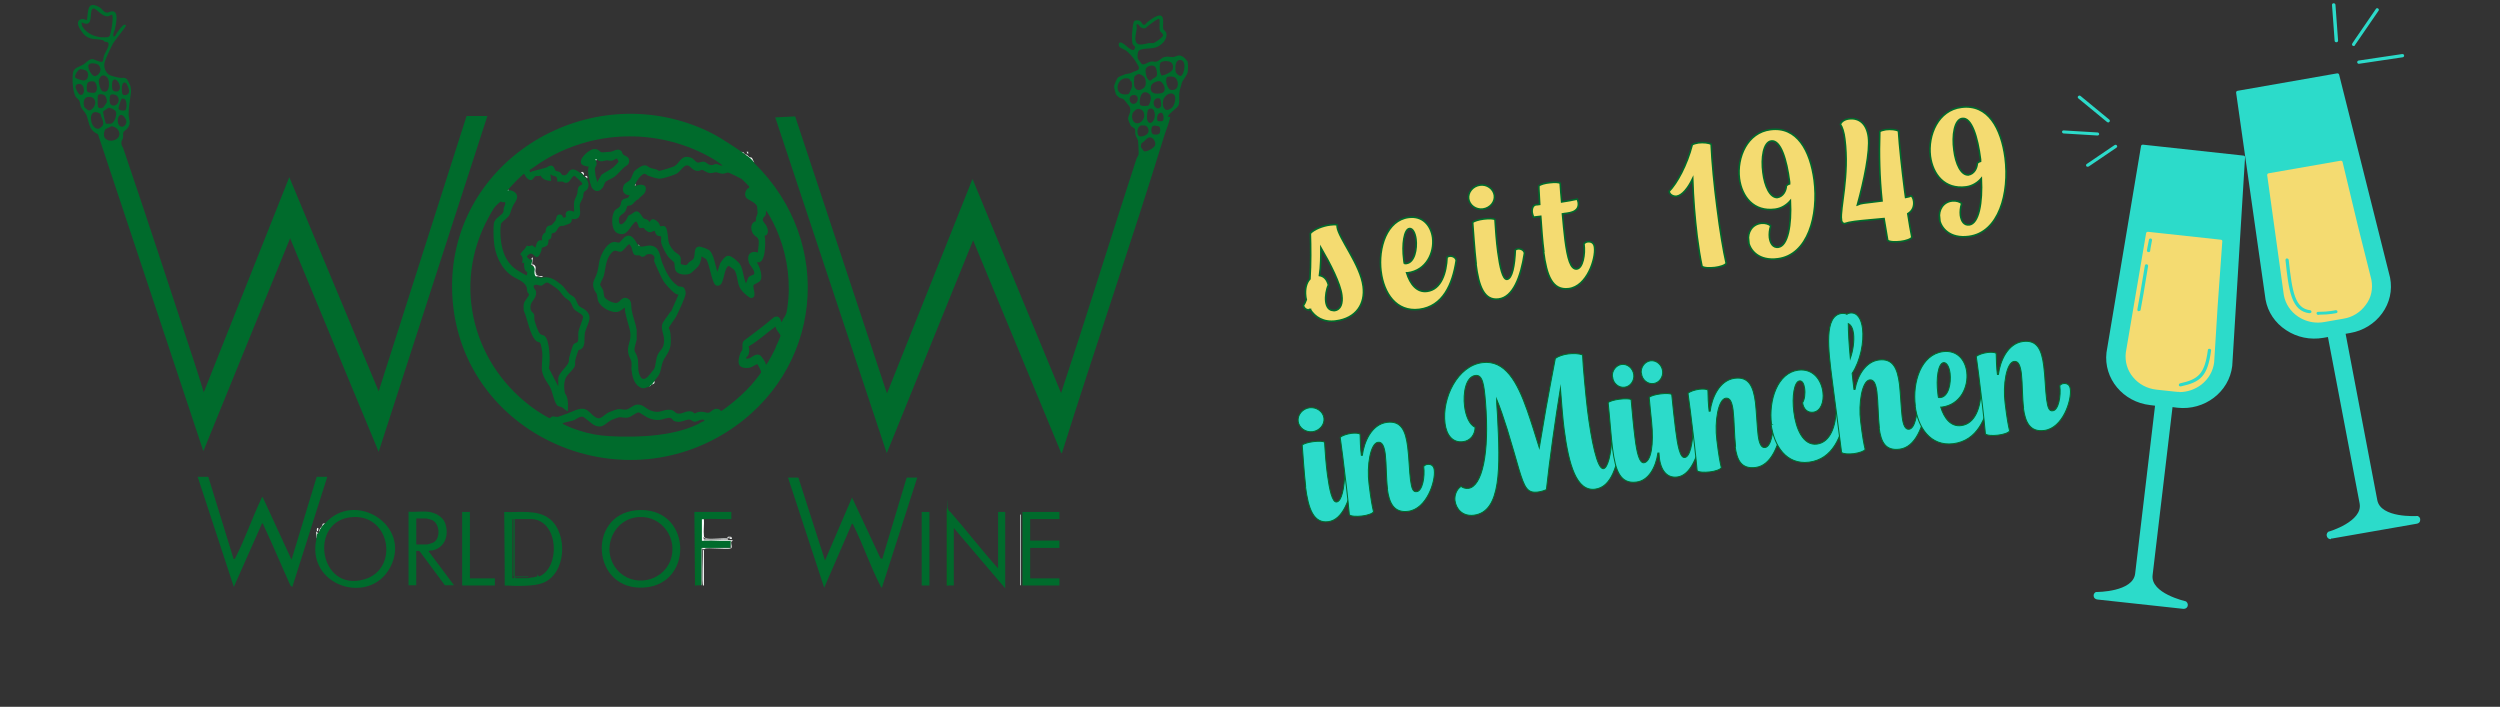 <?xml version="1.0" encoding="UTF-8"?>
<svg id="Ebene_1" xmlns="http://www.w3.org/2000/svg" xmlns:xlink="http://www.w3.org/1999/xlink" version="1.1" viewBox="0 0 1230.6 347.9">
  <rect x="0" y="0" width="1230.6" height="347.9" fill="#333333" stroke="none"/>
  <!-- Generator: Adobe Illustrator 29.8.2, SVG Export Plug-In . SVG Version: 2.1.1 Build 3)  -->
  <defs>
    <style>
      .st0 {
        fill: none;
      }

      .st1, .st2 {
        fill: #2cdbca;
      }

      .st3 {
        stroke-width: .8px;
      }

      .st3, .st4 {
        fill: #f4db71;
      }

      .st3, .st2 {
        stroke: #006b2c;
        stroke-miterlimit: 10;
      }

      .st5 {
        fill: #f0fefb;
      }

      .st6 {
        fill: #f8fdfc;
      }

      .st7 {
        fill: #d5feeb;
      }

      .st8 {
        fill: #e8f3ec;
      }

      .st9 {
        fill: #dbfeee;
      }

      .st10 {
        fill: #006a2c;
      }

      .st11 {
        fill: #f6fcf9;
      }

      .st12 {
        fill: #f0fbf5;
      }

      .st13 {
        fill: #f1fbf5;
      }

      .st14 {
        fill: #006b2c;
      }

      .st2 {
        stroke-width: .5px;
      }

      .st15 {
        fill: #f7fbf9;
      }

      .st16 {
        fill: #c5ecd7;
      }

      .st17 {
        fill: #f9fdfc;
      }

      .st18 {
        fill: #006c24;
      }

      .st19 {
        fill: #006a2d;
      }

      .st20 {
        clip-path: url(#clippath);
      }
    </style>
    <clipPath id="clippath">
      <rect class="st0" x="3.2" y="-16.7" width="612.6" height="347.9"/>
    </clipPath>
  </defs>
  <g class="st20">
    <g>
      <path class="st14" d="M393,235.1l13.1,40.8,13.3-31,14,29.9.9.3,12-40h5.2l-17.3,53.9c-.3.5-.6,0-.7-.4-4.8-9.2-8.4-19.8-13-29.2-.3-.6-.5-1.4-1.1-1.7l-13.7,31.6-17.8-54.2h5.2-.1Z"/>
      <path class="st14" d="M102.5,234.6l12.5,40.6c.5.4,1.2-1.2,1.3-1.5,4.4-8.7,7.8-18.6,12-27.5.2-.4.5-1.6,1-1.5l14.2,30.8,12.4-40.8h5.2l-17.2,54.2-.9-.6c-4.4-9.7-8.5-19.6-13-29.2-.2-.4-.5-1.6-1-1.5l-13.9,31.3-17.8-54.2h5.2Z"/>
      <path class="st10" d="M466.8,251.2c.3.3.6.5,1,.8,8,9.1,15.4,18.8,23.5,27.8v-27.8h3.5v37.6l-25.3-29.7v28.3h-2.7c-.2,0-.4,0-.4-.2v-36.5c0-12.1.2-.3.4-.3h0Z"/>
      <polygon class="st14" points="521.5 252 521.5 255.5 507.1 255.5 507.1 266.1 521.5 266.1 521.5 269.7 507.1 269.7 507.1 284.7 521.5 284.7 521.5 288.2 503.3 288.2 503.3 252 521.5 252"/>
      <path class="st14" d="M342.1,288.2l-.3-36.2h18.2v3.5c-4.5.2-9.2-.3-13.6,0,0,.3-.3.5-.5.7,0,3.3,0,6.6-.2,9.7l-.4.2c.1-.8.5-.6,1.1-.1,4.4-.1,8.7-.1,13.1.1h.4c-.1,1.3-.2,2.4-.4,3.5-4.1.1-8.3.2-12.5.2l-.5.3c-.6-.4-1.2-.5-1.1.3.1,5.9,0,11.8-.1,17.7-.3.1-2.2,0-2.7,0h-.3v-35.2,35l-.3.2h0Z"/>
      <polygon class="st14" points="231.3 252 231.3 284.7 243.6 284.7 243.6 288.2 227.5 288.2 227.5 252 231.3 252"/>
      <rect class="st19" x="453.7" y="252" width="3.8" height="36.2"/>
      <path class="st18" d="M466.8,288.2c-.3,0-.8.1-.8-.2v-37.7c.8-.2.5.5.8.8v37h0Z"/>
      <path class="st17" d="M346.5,255.5c.2,2.6-.3,5.8,0,8.3s.3.4.6.7c-.5-.5-1.4.4-.4.8s.5-.7.4-.8c.3.3.3.5.7.6,3.3.4,7.4-.3,10.8,0,0,.2-.4.5-.4.5h-11.8c0,.5.6.3,1,.3,3.8.2,7.7-.3,11.4-.1s.7.3,1.1.3.6-.3.6-.2c.5.5-.5.4-.6.9-.1,1.1.8,2.8-.2,3.2-.2,0-.2-.2,0-.3v-3.5h-14.2v-10.6h1.1-.1Z"/>
      <path class="st18" d="M342.7,288.2h-.5l.3-35.7.3,35.7h0Z"/>
      <path class="st6" d="M359.5,269.7v.3c-2.2.5-11.3-.6-12.5.1s-.5.7-.5.8v17.3h-.5v-17.3l.5-.5-.8-.4c-.4,2,.6,17.9-.3,18.2v-18.5h14.2-.1Z"/>
      <rect class="st5" x="502.2" y="253.3" width=".3" height="34.8"/>
      <path class="st17" d="M360,264.3s.4,1,.3,1h-1.4l.8-.8-1.6.3c-.4-.9,1.7-.6,1.9-.5h0Z"/>
      <path class="st11" d="M156.7,259.9c0,.4,0,1.6-.4,1.6-.6,0-.5-2,.4-1.6Z"/>
      <path class="st15" d="M368.3,74.7v1.1c-.1.3-.7-.9-.8-1.1h.8Z"/>
      <g>
        <path class="st11" d="M160,257.7c-1,1.1-2.4,3-3,4.4-.1-.7.2-1.2.5-1.8s.8-.9,1.1-1.4-.3-1.4,1.4-1.2Z"/>
        <path class="st11" d="M155.9,265l-.3-3.5,1.1,1.1c-.1.3-.7,2.1-.8,2.5h0Z"/>
        <path class="st14" d="M160,257.7c-1.3.7-2.5,2.8-3,4.4,0,.2-.2.3-.3.5h-.6c0,.1-.3,2.5-.3,2.5-5.4,23.3,26.2,33.4,36.3,14.1,10.8-20.6-17.6-38.3-32.2-21.4h.1ZM179.6,285.1c-22.8,7-28.1-29.7-5.6-30.6,18.3-.8,22.3,25.5,5.6,30.6Z"/>
      </g>
      <g>
        <path class="st18" d="M249,288.2h-.5l.3-35.7.3,35.7h-.1Z"/>
        <path class="st14" d="M270.5,255.4c-5.9-4.8-15.2-3-22.3-3.4l.3,36.2.3-.2h0c0,.1.3.2.3.2,4.8.3,13.6.5,18-1.2,11.7-4.5,12.6-24.2,3.5-31.6h-.1ZM265.3,283.8l-.8-1.1c.2,1.8-.8,1-1,1.2-1,.5-.4.2-1.4.3-.6,0-1.8.4-2.1.4h-6.4v-.5h6.5v-.3h-6.7c-.2,0-.4,1.2-1.2.8v-29.1h.3v28.3h.3v-28.3h.3v28.3h.3v-28.3h8.4c13.4.8,14.1,24.1,3.5,28.3h0Z"/>
      </g>
      <g>
        <path class="st14" d="M229.7,57l-43.3,135.6-44-105.4-42.1,105.9c-1.5-4.9-3-9.7-4.6-14.6-11.6-35.2-23.1-70.4-35-105.4-.5-1.3-1.2-1.6-.9-3.4,0-.6.6-1,.7-1.7.2-.9,0-2,.2-2.8.2-.7,1.6-1.4,2.1-2.1,2-2.9.5-4.2.5-7s.5-6,.9-8.6c.3-1.8.5-3.3,0-5.1,0-.3-1.5-3.2-1.6-3.3-1.3-1.3-2.4-.6-3.7-.8-1.2-.2-4.7-1-5.5-1.7-1.6-1.4-2.3-3.4-2-5.5.2-1.5,3.4-8.2,4.3-9.8.7-1.3,6.4-8.2,6.3-8.7,0-.3-.5-.5-.9-.4-1,.3-3,3.2-3.7,4.2-.5.6-.4,1.7-1.6,1.5-.3-1.3.4-2.2.7-3.3.4-2,2.1-8.6-.8-9-1.4-.2-1.8.5-2.7.6-1.9.2-2.5-1.7-4-2.6C42.7,0,43.5,5.6,42.8,10c-2.5-1.3-5.2-.5-4.2,2.7.3,1.1,2.3,4,3.2,4.7,2.9,2.5,5.9,1.5,8.8,2.4.4,0,.6.5.9.7.5.2,1.3,0,1.7.5,1.1,1.1-1.4,4.8-1.9,6.1-.3.7-.5,3-.9,3.2-1,.7-4.2-1.3-5-1.2-1.7,0-3.2,2-4.6,2.8-1.9,1.1-4.5,1.3-4.9,4.1-.4,3.1-.2,8.9,1.4,11.7.2.4,1.5,1.3,1.7,1.8.5.9.4,2.2.9,3.2.8,1.8,2.3,2.5,3,4.9,1,3.4,1.3,6.9,5.3,8.4l51.9,156.1,42.7-104.8,43.6,105.1,53.5-165.3h-10.2ZM50.2,18.4c-3.2-.3-6.3-1.4-8.5-3.8-.9-1-1.7-2.1-1.5-3.6,6.3,3.2,3.5-5.4,5.4-6.7,1.5-1,4.5,4.3,7.8,3.7.6-.1,1.5-1.2,1.9-.5.6,1-.6,9.8-1.6,10.5-.7.5-2.7.4-3.6.3h0ZM58.5,61.5c-1.2-1.8-.3-6.5,2.3-4.4,0,0,1,1.3,1.1,1.5,1.3,2.7-1.8,5.2-3.4,2.9ZM61.9,40.8c.6.3,1.7,3.1,1.7,3.9,0,2.3-2.7,2.6-3.3,1.6s-.7-6.8,1.6-5.5ZM60,48.5c.2,0,1.1,0,1.4.3,1.1.7,1.2,5,.2,5.5-.5.3-2.9.2-3.2-.7-.2-.7,1.2-4.9,1.6-5.1ZM55.6,39.6c1.7-2.1,4.8,3.2,2.8,5.1-.7.7-2.7.3-3-.5-.4-.9-.4-3.8.2-4.6ZM54.3,46.9c.5-.8,2.5-.4,3.2.2,2.5,2.2-.4,6.3-2.9,4.4-.8-.6-.8-3.8-.3-4.6ZM53.4,39.3c.5,2.1.5,7-2.9,5.6-1.2-.5-2-4.3-1.9-5.4,0-.4.9-1.8,1.2-2,1.4-1.1,3.2.4,3.6,1.8ZM52.4,50.6c0,.2-1.5,2.1-1.6,2.3-.7.5-2.3.6-2.6-.4-.2-.6-.2-4.7,0-5.4.3-1,1.8-.8,2.7-.5,1.4.5,1.9,2.7,1.6,4h-.1ZM43.6,32c.7-1.4,4-.8,4.9,0,1.8,1.8.9,4.5-1.3,5.4-1.9.8-4.3-4-3.6-5.5h0ZM46,40c1.7.4,2.7,5.2.3,5.7-.7,0-2.8,0-3.3-.6s-.4-3.7.2-4.4c.6-.7,2-.8,2.8-.6h0ZM37,38.1c-.4-1.1,1.5-4,2.6-4.1.5,0,2.1.4,2.5.6,2.1,1,1.6,5.3-1.2,5-.6,0-3.8-1-3.9-1.5ZM39.3,46.6c-.7-.2-1.9-2.7-2.1-3.4-.4-2.1,2.3-2.5,3.4-1.1,1.1,1.3,1.2,5.3-1.4,4.5h0ZM43.4,54.3c0,0-1.8-1.4-1.8-1.5-.7-1.5-.7-4.7,1.5-5,1.3-.2,2.1-.2,3,.7,1.5,1.5.7,3.8-.7,5.1-.5.5-1.2.9-2,.7ZM50.4,61.9c-.2.4-1.4,1.4-1.9,1.5-4.7.3-5.6-11.6,1-7.3.2,1.9,2,3.8,1,5.8h0ZM50.8,54.8c0,0,2.3-1.6,2.5-1.7,1-.3,3.3.9,3.7,1.8.7,1.6-.6,5.7-2.5,6-.4,0-2.1,0-2.3,0-.3-.2-1.6-5.4-1.4-6h0ZM51.7,68c-.9-1.1-.6-3.5.3-4.5,0,0,2.5-1.2,2.8-1.3,1-.2,2.8.9,3.3,1.7,2.9,4.3-4,7.2-6.5,4h.1Z"/>
        <g>
          <path class="st15" d="M366.6,76.1c.9-.5,1.8.9,2.2,1.2s1,0,1.4.5l1.1,2.3c-1.5-1.4-3.1-2.7-4.6-4.1h-.1Z"/>
          <g>
            <path class="st15" d="M365,74.7c.3.2.9.2,1.2.5s.2.5.2.6c-.6-.2-1.1-.5-1.4-1.1h0Z"/>
            <path class="st9" d="M250.6,93.5c-.3.5-.8.6-1.4.5,0-.3.4-.4.8-.8,0,.3.3.3.5.3h0Z"/>
            <path class="st16" d="M312.4,91.6c-.1-.4.4-1.4.5-1.1,0,.5,0,1-.5,1.1Z"/>
            <g>
              <path class="st11" d="M261.8,127c.1,0,.5-.4.5-.3.1.2-.6,3.1-.2,3.5s.4-.2.6,0c1.7,1.2.6,2.3.9,3.7s1.2.2,0,.6c.6,1.7,2.3,1.3,3.8,1.5-.2,0-.5.4-.9.4s-1.2-.6-2.2-.4-1.1.9-1.8.8c-.2-.3.6-4.4.2-5.5s-1.5-.9-1.6-1,1-2.6.5-3.3h.2Z"/>
              <path class="st12" d="M287.4,86.2c-.3-.3-1.1-1.1-1.4-1.4.8-.7,1.8.6,1.4,1.4Z"/>
              <path class="st12" d="M289,87.8c-.1-.2-.8-.8-1.1-1.1.8-.4,1.6.2,1.1,1.1Z"/>
              <g>
                <path class="st13" d="M322,187.5c.9,1.7-1.3,1.6-1.6,2s.6.3-.9.7c.7-1,1.7-1.8,2.5-2.7Z"/>
                <path class="st7" d="M314.4,120.5l.5.7c-.6.5-.6-.4-.8-.7h.3Z"/>
              </g>
              <g>
                <path class="st14" d="M584.2,29.9c-.6-1.2-2.5-2.7-3.9-2.6-.9,0-2,.8-3,.8-1.5,0-2.4-.5-4.2,0-1.3.3-2.4,1.8-3.8,2.2-1,.3-1.7-.2-2.5,0-1.8,0-3.6,2.2-4.9,1.1,0,0-1.8-2.4-1.8-2.5-.3-.8-.2-3.4.5-4,1.9-1.4,5.9-.7,8.4-1.6,2.7-.9,5.8-3.9,5.1-7-.2-1-1.3-1.4-1.5-2-.4-1.5.5-5.1-.7-6.3-1.6-1.5-5.8,1.9-7.1,2.9-.6.5-1.2,1.7-2.1,1.2-.6-.3-.8-1.7-2.1-2-.8-.2-2.2-.2-2.5.7-.7,1.7-1.4,9.9-.4,11.2.7.9,1.7.9.4,2.6-2.1.4-4.8-3.8-6.7-3.7-.9,0-.9,1.5-.4,2.1.4.6,2.6,1.4,3.3,1.9,1.4,1,3.4,3.3,4.3,4.7.4.6,1.9,3,2,3.5.2,1.7-1.5,1.7-2.6,2.2-2.2,1.1-1.6.7-4,1.2-.2,0-3.5,1.4-3.6,1.6-.7.5-2.1,3.9-2,4.8,0,.4.8,3.4,1,3.7,0,0,1.5,1.5,1.6,1.5.7.3,1.2.2,2.1.8.3.2,3.1,3.7,3.1,3.9.7,2.8-1,4.1-.9,5.8,0,.4,1.1,2.9,1.3,3.3.4.5,1.9,1.1,2.1,1.8.2.8,0,1.7.2,2.5.2,1.2,1.2,2.4,1.3,3.1s.3,5.4.3,6.2c0,1.2-.8,1.8-1.1,2.7-12.5,38.4-24.4,77-37.1,115.3l-43.6-105.4-42.1,105.6-45.2-136.4-9.8.5,54.9,165.3,42.5-104.8,43.4,104.8.4-.3c16.3-52,34.2-103.6,50.2-155.7.9-2.9,2.4-6.4,3-9.2.2-.8-.9,0-1.1-.5.7-2,4.8-4.1,5.3-5.8.6-1.8,0-4.6.4-6.4,0-.9.9-3.2,1.1-4.3.3-1.3,2.6-3.7,2.9-5.3.2-1.3.4-4.5-.2-5.7h-.2ZM558.8,19.3c0-1.7.6-3.9.8-5.5,0-.6-.8-2.6.8-1.7.2,0,.5,1.1,1.4,1.5,2.2,1,2.4-.2,3.5-1,1-.7,3.3-2.6,4.3-3,.3-.2.6-.3,1-.3.5.4,0,4.7.3,5.6.2,1.1,2.2,1.6,1.4,3-.5.8-3.6,3.1-4.6,3.3-.7,0-1.4,0-2.1,0-2.6.5-6.6,2.1-6.7-2.1v.2ZM571.5,30.6c.3-.2,1.3-.4,1.7-.5,2.9-.2,4.7.8,4.1,3.9-.2,1.3-4.5,3.4-5.5,3.1-.9-.3-1.5-5.7-.3-6.5ZM570.7,39.9c2,.3,4.3,5.3.8,6-2.6.5-5.5.3-5-3.1,0-.4.4-1.2.6-1.4.7-.8,2.5-1.6,3.6-1.4h0ZM564.9,54.5c0-.3.6-.9,1-1,2.8-.8,3.2,4.2,1.7,6.1-1.6,2-3,.4-3-1.6s.2-3.1.4-3.5h-.1ZM561.5,51.9c-1.1-.7-.5-8.1,3.4-6.2,1.5.7,1.8,2.1,1.5,3.6,0,.3-.8,2.4-.9,2.5-.5.5-3.5.5-4.1,0h0ZM568.5,48.9c.6-.6,2.1-.8,2.6-.2.2.2.6,2.8.5,3.2-1.1,3.7-5.5-.3-3-3h0ZM564.1,33.8c.4-1.3,3.4-2.2,4.5-.9.7.8,1.2,3.3.8,4.4-.3.9-2.2,1.3-2.7,2.2-2.1,1-3.2-4-2.7-5.7h.1ZM558.6,37.6c0-.4,1.6-1.2,2-1.2s1.9.8,2.1,1c1.5,1.1,1.9,4.7.3,5.9-2.6,2.1-4.8.9-4.8-2.3s.2-3.2.3-3.5h.1ZM552.8,46.4c-4.8-.9-2.7-8.8,2.4-7.8.7,0,1,.7,1.3,1.2.2.3.5.2.6.8,0,.7.2,1.7,0,2.4,0,.3-1.2,2.9-1.4,3.1-.5.5-2.3.4-3,.3h.1ZM557.7,46.8c2.9-.5,2.9,3.1,1.3,4-2.9,1.6-4.3-3.5-1.3-4ZM557.5,55.6c0,0,1.6-1.7,1.8-1.8,4.2-1.3,5.4,4.5,1.9,6.5-2.9,1.6-4.8-1.9-3.6-4.7h-.1ZM559.9,64.8c0-1.4.6-2.9,2.1-3.1.6,0,1.7,0,2.2.3,1.9,1.5,1.5,4-.9,4.8-2.3.8-3.3.5-3.4-2h0ZM568.5,71.7c-.6,1.2-4.2,3.4-5.5,2.7,0,0-1.3-1.8-1.4-2,0-.7,0-1.3.4-2,1.5-.7,2.4-2.8,4.1-2.8s3.1,2.6,2.4,4.1ZM570.8,65.6c-.6.8-2.8.9-3.5.3-.8-.8-.8-3.3.2-3.9.6-.4,2.8,0,3.3.5.4.5.4,2.5,0,3h0ZM572.4,59.4c-.4.5-2.5.4-2.7,0-.3-1.3-.2-3.6,1.6-3.9,1.6-.2,1.8,3.2,1.1,4h0ZM576.8,53.1c-3.3,2.6-4.8-.2-4.3-3.5.3-2.2,3.4-4.7,5.3-3.1,1.5,1.2.4,5.4-1,6.6ZM576.2,44.2c-1.8-.4-3.1-5.9-1.4-6.4,1-.3,3.2-.2,3.9.6,2.1,2.4,1.2,6.7-2.5,5.8ZM581,37.4c-.7,0-2.2-1.4-2.3-2-.3-1.5-.3-5.4,1.6-5.8,4.4-1,2.6,7.8.8,7.8h0Z"/>
                <path class="st8" d="M293.9,78.6c-.2,0-.5.3-.5.5l-1.6-.8c.8-1.5,1.3-.4,2.2.3h-.1Z"/>
              </g>
              <g>
                <path class="st14" d="M296.6,92.5c.6-.8.9-2.3,1.4-2.9.6-.7,3.3-1.8,4.3-2.5,2.5-1.8,3.7-4.2,6.3-5.7,1-.6,1.4-2.3.9-3.3-.5-1.2-2.1-1.4-2.8-2.1-.4-.4-.5-1.3-.9-1.7-1.7-1.6-3.7.2-5.2.4-.5,0-4,.3-4.3.3-1.4-.2-1.5-2-4.3-1.6-2.2.4-7.6,5-5.7,7.4.6.7,2.6,1.2,3.5,1.2-.3.7-.3,1.3-.3,2.1,0,2,.8,5.6,1.5,7.5,1,2.7,3.8,3.4,5.5.9h.1ZM293.7,81.1c.1-.8-.3-1.6-.3-2-.7-.5-.2-1.1.5-.5,2.1,1.5,2.9.5,4.8.3.8,0,1.4.3,2.4.2.6,0,2.5-1.2,2.6-1.1,0,0,.8,1.4.8,1.5,0,.2-1.7,2.1-2,2.3-1.9,1.8-4.3,2.7-6.4,4.2l-2.2,3.7c0-1.2-.6-2.4-.8-3.5,0-.6-.3-2.4-.3-3,0-.9.7-1.4.8-2.2h.1Z"/>
                <path class="st14" d="M333.4,140.5c-3.6-2.3-5.9-7.3-7.4-11.1-1.3-3.3-1.1-7.9-5.6-8.5-1.7-.2-3.2.5-4.6.5s-1.1-1.3-1.5-.8c.3.6.2.6-.3,0-1.4-2.3-3.2-6.2-6.5-3.9-.7.5-2.2,2.5-2.7,2.7-.4.2-1.7-.4-2.5-.3-3.2.2-5.7,4.8-6.7,7.5-.9,2.4-.9,5-1.6,7.4-.9,3.4-3.1,4.7-1.5,8.6.3.8,1.1,1.7,1.3,2.3.3,1.1.2,2.1.7,3.4,1.3,3.1,6.6,6.1,10,5.1,1.2-.4,2-1.5,3.1-2-.1,1.6.3,3.1.7,4.6.7,3.3,2.3,6.6,2,9.9-.3,3.3-1.8,4.8-.9,8.6.3,1.2,1.2,2.4,1.4,3.5.2,1.2,0,2.5,0,3.7.3,3,1.1,7.1,4,8.8,2.1,1.2,2.9.3,4.7-.2,1.3-.8,2.1-1.7,2.5-2.7,3-3.5,2.8-3.7,3.8-8,1-4.6,4.4-5.5,4.4-11.7s-1.1-6.1-1-6.4c.4-1.3,3.1-4.5,3.9-6.2.9-1.9,4.4-9.2,4.4-10.8s-.3-1.6-.4-2c-.7-2-2.2-1-3.6-1.8v-.2ZM330,153.4c-1,1.9-3.7,4.7-4.1,6.5-.5,2.5,1,4.9,1,7.5,0,4.7-2.1,4.5-3.3,7.6-.8,1.9-.8,5.1-1.6,6.6-.3.5-2.8,3.5-3.2,3.9-2.2,2-3.4.9-4.2-1.6-.9-2.8,0-5.6-1-8.5-.3-1-1.2-2.1-1.3-3.1-.1-1.1.7-3.4,1.1-5.1v-4.8c-.5-3.3-1.9-6.4-2.5-9.9-.3-1.7.3-4.7-2-5.6-2.9-1.2-3.5,1.8-5.3,2.2-1.6.3-5.5-1.5-6.1-3-.4-.9-.3-2.2-.6-3.2-.3-.8-1.5-2.3-1.5-2.9s1.5-3.2,1.8-4.2c1-3.8.8-7.8,3.6-11.1,2.2-2.7,3-.3,5.1-.9.9-.3,2.7-3,3.5-3.4s.6,0,.7.2c1.4,1.3.9,4.5,2.7,5,.6.2,1.2,0,1.8.1,1.2.3.9,1.3,2.9.3.3-.2.3-.5.6-.6,1.5-.7,3.9-.4,4.1,1.5,0,.5-.3,1-.2,1.6,0,.5,3.7,8.4,4.3,9.4.9,1.7,4.3,5.3,5.8,6.4.6.4,1.2.7,1.9.7l-3.7,8.4h-.3Z"/>
                <path class="st14" d="M371.3,80.2c-1.1-1.8-2.8-3.1-4.6-4.1,0,0-.2-.2-.3-.3-.4-.4-.8-.8-1.4-1.1-6.9-4.6-12.6-8.6-20.4-11.8-57.7-24.1-124.7,17.9-122,81.7,2.9,66.9,78.8,103.2,134.7,68.3,47.6-29.7,54.1-93.5,13.9-132.7h.1ZM358.3,84.9c.5,0,6.2,2.8,6.8,3.2.4.3,3.6,3.5,3.7,3.7.2.8-.7.8-1.1,1.3-.9,1.1-1.2,2.5-.6,3.9s4.9,2.4,5.6,4.7c0,.2.2,2.8.2,3.1,0,.8-.6,1.7-.8,2.5,0,.5,0,1.5-.1,1.7,0,0-.6,0-.9.3-1.8,1.3-1.5,4.1-.4,5.8.7,1,1.7,1.4,2.3,2.1,1.1,1.3,0,5.3.1,7.1-4-1.2-5.7,1.5-4.4,5.1.6,1.6,3.1,3.7,2.5,5.6,0,.2-2.7.9-2.9,1.8l-1.1,2.7c-1.3-2.7-1.3-6.5-2.8-9.2-.7-1.3-4.2-4.3-5.7-4.4-1.9-.1-3.2,2.3-4.2,3.7l-1.4,4.2c-.9-2.7-1.8-9.1-4.1-10.7-.9-.6-4-1.8-5-1.7-2.3.2-1.9,3-2.2,4.6-.4,2.2-1.2,1.9-2.6,3.1-.8.6-.7,1.5-2,1.4-.2,0-2-.4-2.1-.5-.1-.2,0-2.2,0-2.8-.3-2.1-2.2-2.3-3.5-3.8-3.5-3.9-2.3-5.7-3.3-10-.8-3.5-2.7-1.6-3.4-2.1,0,0-.3-1.1-.7-1.6-.7-.9-2.4-2.3-3.5-1.6-.7.4-.6,1.2-1.1,1.1-.6-1.3-2.1-1.3-2.8-1.7-.2-.1-1.7-2.6-2.3-3-1.5-1.2-2.7.3-3.8,1-.4.3-1,.3-1.3.6-.5.5-1,2.2-1.7,2.9-2.1,2.5-3.4,1.6-3-1.6.2-1.4,2-2,2.9-3.1.5-.6,1.1-2.8,1.2-2.9.4-.3,1.5,0,2.3-.7.9-.6,1.8-2.2,3.1-2.6,1.4-1.9,3.8-2.5,3.7-5.3-.1-2.4-3.3-2.2-5.6-1,.2-1.7,3.5-6.7,5.2-6.2.4,0,1,.7,1.6.9,1.8.6,4.5,1.7,6.3,1.4,1.5-.2,6.5-1.7,7.8-2.5,1.7-1,3.2-4,5-4s2.7,3.1,5.7,2.7c.6,0,1.2-.5,1.7-.5s2.4,1.5,3.8,1.6,2.2-.4,3-.4,2.2.8,3.5.7c.8,0,1.7-.5,2.1-.5h.3ZM261.9,120.7c-.6.2,0,0-.8.3-1.8.6-1.4-1.1-2.5,1.1-.3.6-2.9,2.8-2.4,3.2,2.4,2-.4,5.4,1.8,3.9,0,1.5-.2,2.7.7,4.1.5.7,1.2.2.7,1.8,0,.2.1.6-.4.4-.5-.2-4.2-2.3-4.9-2.8-6.1-4.3-7.7-11.5-7.8-18.6,0-1.4.1-2.7.3-4,1.3-1.8,3.8-2.9,4.5-5,.8-2.5,1.1-3.5,2.6-5.8,2-3,.2-5.4-3.1-5.7-.5.3-.9.3-.5-.3,1.9-2,4.1-4.5,6.1-6.3.3-.2,1.5-1.3,1.6-1.4.4-.2,1.1,1.8,1.6,2.1,2.7,2.5,3.3-.7,4.2-1,.7-.2,1.7.2,2.5-.3,1.1,2.1,3,2.5,5.2,2.7l-.4-3.5c.6,1,2.2.9,2.9,1.5.8.7.4,2.2.5,2.3h2.6c.4,0,.8.5,1.4.6,2.3.2,2.5-2.5,4.3-3.5.4,0,3.9,3.3,4,3.7.2.9-.8.9-1.3,1.3-1.2,1-.8,2.6-1.2,4-.3,1.1-1.1,2.3-1.4,3.5-.4,1.7,0,3.4-.1,5.2-1.3-.3-2.4-1-3.6,0-1.1.9-.2,2.3-.5,2.7,0,0-1.1.3-1.2.3-.2,0-.3-1.4-1.4-1.6-2.2-.3-2,2-2.4,2.9,0,.1-1.8,2.1-1.9,2.2-.7.5-1.6,0-2.4,1.1-.7.9-.5,2.2-.8,2.7,0,.2-.6.2-.8.5-.8,1.1-1,2-.8,3.4-2.8-1-2.9,3.2-3.3,3.5M345.9,207.5c-12.1,7.2-31.8,8-45.6,7.2-5.7-.3-10.2-1.1-15.6-2.9-2.7-.9-5.4-1.9-7.9-3.3,1.6-.9,3.9-1,5.5-1.6,1.3-.4,2.8-2,4.4-1.8.9,0,4.4,3.6,6.1,4.3,4.2,1.8,5.3-1.4,8.5-2.8.4-.2,3.2-1.2,3.4-1.2,1.2-.2,2.7.5,4.5.1,1.6-.3,4-2.6,5.3-2.5.3,0,3.6,2.3,4.6,2.7,1.8.7,3.5,1.2,5.5,1,1.6-.1,4.4-1.5,5.6-.9s.8,1,1.4,1.3c3.4,1.7,6.1-1.1,8.2-.5.7.2,1.2,1,2.3,1s3.5-1.8,4.5-.8c.5.4-.4.6-.5.7h-.2ZM381.9,171c-.3.7-4.4,8.9-4.9,8.5,0-1.1-2.3-4.6-3.2-4.8-2.9-.9-3.8,2.3-6.6,1.8.1-1,1-1.1,1.3-2.1.4-1.1.4-2.8,0-3.9,4.8-2.7,8.8-6.6,13.3-9.8-.3,1.1,2.4,4,2.4,4.4,0,.8-1.9,4.8-2.4,5.8h.1ZM385.7,156.6c-.4.6-.5,1.4-1,2-.6-1.9-1.5-3.6-3.8-2.4-4.7,4.1-9.7,7.7-14.7,11.5-1.2,1.2-.5,3.3-.8,4.4,0,.4-.8,1.1-1,1.8-1.4,4.1-1.7,7.6,3.9,7.2,2-.2,2.7-1.3,4.5-1.9.4.8,2,3.2,1.8,4.1-.1.6-3.9,5.2-4.6,6-3.2,3.6-7.5,7.5-11.3,10.4-.5.4-3.4,2.6-3.7,2.6s-.7-.8-1.2-.9c-2.8-.9-3.6,1.7-5.3,1.8-1,0-2.4-.7-4.1-.5-.8,0-2.3.8-2.4.8-.3,0-1-.8-1.5-.9-2.7-.7-4.2,1.2-6.7,1-1.7-.2-1.8-1.8-4.1-1.9-3.8-.2-4.9,2.2-9.6.3-2.6-1-3.6-3.2-6.8-2.8-1.6.2-3.4,2.1-5,2.4-1.4.3-2.6-.4-4-.2-.6,0-3.8,1.2-4.5,1.5-1.6.6-4,3.4-5.4,3-3.9-1-4.4-6-9.9-4.4-1.5.4-3.4,1.4-5.1,2-1.3.4-3.8,1.5-4.9,1.7-.9.1-1.7-.3-2.6-.2-.6.1-.8.7-1.2.8-.7.2-5.7-3.2-6.7-3.8-31-21.3-41.9-61.5-23.5-95,.9-1.6,2.2-4.1,3.3-5.4.3-.4,2.5-2.4,2.7-2.4.3,0,.7.4,1.1.4s.8-.3,1,0c.4.7-.4,1.9-.6,2.7-.2.7,0,1.4-.3,2.2-.6,1.4-4.2,2.9-4.6,5.4-.3,1.9-.2,6.6,0,8.7.4,6.4,3.4,13.5,8.9,17.2,2.3,1.6,6.4,2.7,7.3,5.8.2.7,0,1.4.3,2.1.2.5.8,1.1.8,1.3,0,.7-2.2,3.1-2.5,4.3s-.2,2.4-.1,3.6c1.8,3.8,3,12.2,6.1,14.9,1.2,1,1.9,0,2.4,2.2,1.2,4.7.4,6.9.4,11.3s3.5,7.7,4.5,10.2c.8,2,1.8,7.3,3.4,8.3.7.4,1.6.4,2.2.8.3.2,2.5,2,2.7,1.8.1-2.7.3-4.9-.6-7.4-.2-.6-.8-1.1-.9-1.8-.5-2.3-.5-5.9.9-7.9.9-1.4,3.4-3.5,4-5,.4-1,0-2,.3-3,0-.4,1.4-4.9,1.6-5,.1-.1.9-.2,1.3-.5,2.2-1.6,1.4-4.9,1.7-7.3.6-4.4,4.9-8.3.2-12-.8-.7-2.3-1.2-3-1.9-.9-1-1.3-3.2-2.3-4.2s-1.7-1-2.4-1.7c-1.4-1.3-2.4-3.3-4.1-4.6-2.7-2.2-5.3-4.1-8.8-3.5-3.4.4-4.8-.4-4.2-4,0-1-.6-1.6-1.7-1.9l.5-2.8-.3-.2c-.5.7-2.4-.9-2.4-1.8.6.5,1.3-2.7,3.9.1,1.5,1.7,2.7-.9,3.3-2.7.2-.4,0-1.1.2-1.3,0-.1,2.1-.6,2.7-1.3.7-.9.5-2.6.6-2.8,0,0,.6,0,.9-.3.8-.7.5-2.5.7-2.7,0,0,1.2-.2,1.7-.6.8-.6,1.3-2.4,2.3-2.9s1.3,0,1.9-.3c.7-.2,2.6-.9,3.1-1.2,1.1-.8.8-2,.9-2.2,0-.1,1.4.6,2.8-.3,2.2-1.4.8-5,1.1-6.8.1-.7,1.3-2.6,1.6-3.6.2-.7.1-1.9.5-2.5.2-.3,1.2-.8,1.6-1.4.9-1.4.7-3.4-.3-4.8-.2-.8-.3-.9-1.1-1.1-.1,0-.4-.4-.5-.5-.2-.8-.5-1.2-1.4-1.4-.9-.8-2.7-2-3.9-1.9-2.5,0-2.2,3.8-5.1,2.7-.5-.2-.7-1.1-1.3-1.4-.6-.4-1.4-.3-1.9-.6-.7-.5-.7-2.5-2.3-2.6-1.3,0-1.7.8-2.5,1-1.9.5-3.7,1.1-5.6,1.5-.8.2-1.5.4-2.2.8l-.4-1.1c2.2-1.3,4.1-2.9,6.3-4.2,24.6-15.5,56-16.5,81.6-2.7,2.4,1.3,5.2,2.9,7.2,4.7-1.1.2-2.2-.8-3.2-.8s-1,.4-1.6.5c-2.4.4-2.8-1.3-4.4-1.6-1.2-.2-2.2.6-3.1.4-1-.2-2-2-3.3-2.4-4.9-1.7-5.3,2.5-8.1,4.2-.6.4-6.9,2.3-7.5,2.3s-.9-.6-1.4-.7c-.9-.3-2-.4-2.8-.7-1.6-.6-1.9-1.8-4.1-1.1-.8.2-3.2,1.9-3.8,2.5-1,1.1-1.2,2.9-2.1,4.2-1,1.4-2.6,1.5-3.3,3-1.1,2.5,0,4.8,2.9,4.8-1,1.8-.9,1.2-2.4,1.7-2.4.8-1.4,2.3-2.4,3.8-.4.7-1.7,1.2-2.3,1.8-2.1,2.4-2.2,10,1.2,11.4,5,2.1,5.8-3.6,9-5.8,1.1.4,1.1,2.8,1.8,3.1.6.3,1.4,0,2,.1.2,0,1.2,1.8,2.9,2.1.9.1,2.3-.8,2.5-.7.1,0,.4,1.6,1.2,2.2.8.6,2,.5,2,.5.1,0,0,2.3,0,2.8.3,2,2.4,5.9,3.7,7.5.6.7,2.5,2.2,2.7,2.5.4.7,0,3.1,1,4.5,1.4,1.8,5.9,2.1,7.6.6.7-.6,1.6-1.4,2.3-2.1,2-1.8,2.2-3.5,2.7-6,.4.6,2.1,1.2,2.3,1.6,1.4,2.5,2.1,7.5,3.3,10.5.6,1.5,1.1,2.9,3,2.3,2.6-.8,2.1-8.3,4.7-9.7.9.8,2.5,1.5,3.1,2.6,1.8,3.7.6,6.9,4,10.4.7.7,3.2,3,4,2.9,3.1-.3.6-4.9,1.1-6.3.2-.6,2.8-1.2,3.5-2.5,1.1-2.2-.5-6.8-1.9-8.8,2,.3,2.7-.9,3.3-2.6.9-2.6.9-6.2.8-9,0-.4-.3-1.4-.3-1.5.1-.1,1,.1,1.4-.9.6-1.5.1-2.9-.6-4.2-.4-.7-1.5-1.8-1.6-2.4-.2-1.7,1-1.6,1.4-2.9.2-.7,0-1.3.3-1.9,2.5,3.8,4.7,8.2,6.3,12.5,4.2,10.9,5.8,23.4,4.1,35-.5,3.2-.4,3.2-2.1,5.8l.2-.4ZM263.9,143.5c-.2-.9-1.5-1.7-1.2-2.9,1.4-1.1,2.6.2,3.8,0,.9-.2,1.8-1.7,3-1.5.5,0,4.5,2.8,5.1,3.4,1.3,1.1,2.1,2.7,3.3,3.8.8.8,2.1,1.4,2.7,2.2.8,1,1.1,2.6,2,3.7,1.1,1.3,4.1,2.3,4.4,3.7.2.9-2.1,5.9-2.3,7.6-.2,1.3.2,3.6-.3,4.6-.4.8-1.6.6-2.2,1.6-.5.8-1.6,5-2,6.2-.3.9,0,1.8-.3,2.4-.6,2.1-5.1,5.4-5.1,8v3.9l-4.6-8.9c.7-3.3.5-13.7-2.1-15.9-.7-.6-1.5-.4-2.1-.9-1.2-1.1-2.5-5.3-2.9-6.9-.2-.9,0-2-.2-2.8-.4-1.2-1.9-1-1.8-3.9,0-2.5,3.4-4.3,2.7-7.3h.1Z"/>
              </g>
            </g>
          </g>
        </g>
      </g>
      <path class="st14" d="M312.9,251.2c-24.2,2.5-21.5,39.9,4.3,38,25.1-1.8,23.2-40.8-4.3-38ZM303.7,280.4c-8.3-9.9-1.8-25.4,11.1-25.9,11.3-.5,19.1,10.9,15.2,21.4-4.1,10.8-18.8,13.4-26.3,4.5h0Z"/>
      <path class="st14" d="M210.9,271.4c.5-.6,1.4-.3,2.2-.5,6.2-1.6,8-7.8,6-13.4-1.2-3.3-5-5.2-8.3-5.6-3-.3-6.6.2-9.7,0v36.2h3.8v-16.9c.6,0,1.3-.2,1.8.3l12.3,16.6h4.5l-12.5-16.7h-.1ZM204.9,268v-12.8h4.8c.5,0,2.5.6,3,.8,3.9,1.7,4.3,9.3.5,11.1-.4.2-2.6.9-2.9.9h-5.4Z"/>
    </g>
  </g>
  <g>
    <path class="st1" d="M1075,299.7h-.3l-42.3-4.6c-.9-.1-1.7-.7-1.8-1.6-.2-.9.3-1.7,1.1-2.1h.4c.2,0,17.8,0,18.9-9l9.8-82.7-2.4-.3c-13.4-1.5-23-13.1-21.5-25.9l17-101.6c0-.4.5-.7.9-.7l49.6,5.4c.4,0,.7.4.7.8l-6.3,102.7c-1.5,12.9-13.7,22.1-27,20.6l-2.4-.3-9.8,82.7c-1.1,9,16.1,12.8,16.3,12.9,0,0,.2,0,.3.2.7.6.9,1.5.6,2.3s-1.1,1.2-1.9,1.2h.1Z"/>
    <path class="st1" d="M1147.3,265.4c-.8,0-1.5-.4-1.8-1.1-.4-.8-.3-1.7.4-2.4,0,0,.2-.2.3-.2.2,0,17-5,15.3-13.9l-15.6-81.9-2.3.4c-6.4,1.1-12.9-.2-18.3-3.8-5.4-3.5-9-8.9-10.1-15l-14.5-101.9c0-.4.2-.8.7-.9l49.1-8.6c.4,0,.8.2.9.6l25.1,100c1.2,6.2-.2,12.4-3.9,17.5-3.7,5.1-9.3,8.6-15.7,9.7l-2.3.4,15.6,81.9c1.7,8.9,19.3,7.8,19.5,7.8h.4c.9.4,1.4,1.2,1.2,2.1,0,.9-.8,1.6-1.7,1.7l-41.8,7.3h-.4v.3Z"/>
    <path class="st4" d="M1072.8,192.9c-.7,0-1.3,0-2-.1l-9.3-1c-4.6-.5-8.7-2.7-11.5-6.1-2.9-3.4-4.1-7.8-3.6-12.1l10-58.8c0-.4.5-.7.9-.7l35.9,3.9c.4,0,.8.4.7.8l-2.3,32.1-1.7,27.4c-.5,4.4-2.8,8.3-6.4,11.1-3.1,2.3-6.8,3.6-10.7,3.6h0Z"/>
    <path class="st4" d="M1141,158.8c-3.5,0-6.8-1-9.7-2.9-3.8-2.5-6.3-6.3-7.1-10.6l-8.2-59.1c0-.4.2-.8.7-.9l35.5-6.2c.4,0,.8.2.9.6l7.5,31.3,6.7,26.7c.8,4.4,0,8.8-2.8,12.4-2.6,3.6-6.5,6.1-11.1,6.8l-9.2,1.6c-1,.2-2.1.3-3.1.3h-.1Z"/>
    <path class="st1" d="M1037.6,60.2c-.2,0-.4,0-.5-.2l-14.1-11.6c-.3-.3-.4-.8,0-1.1.3-.3.8-.4,1.2,0l14.1,11.6c.3.3.4.8,0,1.1-.2.2-.4.3-.6.3h0Z"/>
    <path class="st1" d="M1032.4,66.7h0l-16.6-1c-.4,0-.8-.4-.8-.8s.4-.8.9-.7l16.6,1c.4,0,.8.4.8.8s-.4.7-.8.7h-.1Z"/>
    <path class="st1" d="M1027.7,82.1c-.3,0-.5,0-.7-.3-.3-.4-.2-.8.2-1.1l13.7-9.3c.4-.2.9-.2,1.1.2.3.4.2.8-.2,1.1l-13.7,9.3c0,0-.3,0-.5,0h0Z"/>
    <path class="st1" d="M1150,20.8c-.4,0-.8-.3-.8-.7l-1.3-17.7c0-.4.3-.8.8-.8s.8.3.9.7l1.3,17.7c0,.4-.3.8-.8.8h0Z"/>
    <path class="st1" d="M1158.5,22.6h-.2c-.4-.1-.7-.6-.5-1,0-.1.2-.5,11.7-17.2.2-.4.8-.5,1.1-.2.4.2.5.7.2,1.1-4.4,6.4-11.1,16.1-11.6,16.9,0,.3-.4.5-.7.5h0Z"/>
    <path class="st1" d="M1161.1,31.4c-.4,0-.7-.3-.8-.7,0-.4.2-.8.7-.9l21.5-3.2c.4,0,.9.2.9.7s-.2.8-.7.9l-21.5,3.2h0Z"/>
    <path class="st1" d="M1057.5,124.1h0c-.4,0-.7-.4-.7-.8,0,0,.3-2,1-5.3,0-.4.5-.7.9-.6.4,0,.7.5.6.9-.7,3.3-.9,5.2-.9,5.2,0,.4-.4.6-.8.6Z"/>
    <path class="st1" d="M1052.7,153.2h0c-.4,0-.7-.5-.6-.9,0-.1,2.5-13.9,3.7-21.6,0-.4.5-.7.9-.6.4,0,.7.4.7.8-1.2,7.7-3.6,21.5-3.7,21.6,0,.4-.4.6-.8.6h0Z"/>
    <path class="st1" d="M1073.3,190.2c-.4,0-.7-.2-.8-.6,0-.4.2-.8.6-.9,9-2,12.1-4.5,13.7-16.4,0-.4.4-.7.9-.6.4,0,.7.4.7.8-1.7,12.7-5.2,15.6-14.9,17.7h-.2,0Z"/>
    <path class="st1" d="M1136.8,154.2h0c-8.8-1.1-10.2-10.7-11.8-26.2,0-.4.3-.8.7-.8s.8.3.9.7c1.7,16.2,3.2,23.9,10.5,24.8.4,0,.7.4.7.8s-.4.6-.8.6h0Z"/>
    <path class="st1" d="M1141.5,155h-.4c-.4,0-.8-.3-.8-.8s.4-.7.8-.7h0c5.3,0,8.5-.8,8.5-.8.4-.1.8.1,1,.5,0,.4,0,.8-.5.9,0,0-3.3.8-8.5.8h0Z"/>
  </g>
  <g>
    <path class="st3" d="M645.1,152.4c-1.5.6-3.3-.5-3.5-2.1.6-.7,1-1.7,1.4-2.8-.2-.5-.2-1.2-.3-1.7-.4-3.4.3-6.6,2.1-8.5.5-7.3.4-15.9.2-22.4,1.6-1.9,6.1-3.8,9.9-4.2,1.2-.2,2.4-.2,3.3,0v1c.7,5.6,11.5,18.6,12.8,29.3,1.1,8.5-3.3,15.7-13.5,17-6,.8-10.2-1.9-12.6-5.7h.2ZM656.8,152.9c3.3-.4,4.2-3.7,3.7-7.6-.7-5.7-5.6-15.3-10.3-23.4,0,4.1,0,9-.7,13.7,2.3.4,3.7,2,4.4,4.7-1,2.1-1.6,5.5-1.3,8.1s1.6,4.7,4.2,4.4h0Z"/>
    <path class="st3" d="M679.8,133.7c-1.5-11.9,2.9-25.3,13.6-26.7,7-.9,11,4.1,11.8,10,.9,7.3-3,16.1-12.3,17.3h-.5c1.7,5.5,5,9.8,10.1,9.1,7-.9,9.5-9.2,9.8-16.8.4-.3.8-.4,1.2-.5,1.4-.2,3.1.6,3.3,2.1-1.8,11.8-6.5,22.6-18.2,24.1-11.3,1.4-17.5-8-18.8-18.7h0ZM691.3,129.7h1c4-.5,5.3-7.1,4.7-12-.4-3-1.6-5.4-3.2-5.2-2.6.3-3.8,7.7-2.8,15.3,0,.6.2,1.3.3,2h0Z"/>
    <path class="st3" d="M722.9,97.9c-.4-3.3,2.1-6.3,5.6-6.8s6.7,1.9,7.1,5.1c.4,3.2-2.1,6.2-5.6,6.7s-6.7-1.9-7.1-5.1h0ZM726.6,129.7c-.7-5.8-1.4-16.3-1.7-20.2.6-.7,3.1-1.4,5.4-1.7,2.5-.3,5-.3,5.6.3.3,4.9.7,10.7,1.4,15.9,1,7.5,2.4,13.7,4.5,13.5,2.6-.3,3.8-6.9,4.1-14.5.4-.3.8-.4,1.2-.5,1.4-.2,3.1.6,3.3,2.1-1.8,11.8-5.6,21.7-12.7,22.6-7.1.9-9.8-6.1-11.2-17.4h.1Z"/>
    <path class="st3" d="M759.9,123.6c-.6-4.6-1.1-11.2-1.5-17.1-1.3.2-2.5.2-3.5.4-.3-.8-.6-1.5-.7-2.3-.2-1.9.4-3.6,1.9-3.8.5,0,1.1-.1,1.8-.2-.2-4.5-.5-8-.4-9.1.6-.7,3.1-1.4,5.4-1.6,2.3-.3,4.5-.2,5.1.3.2,3,.4,6.1.7,9.2,2.7-.4,5.5-.9,7.7-1.4.2.5.4,1.2.5,1.7.3,2.4-.6,4.7-5.8,5.3-.6,0-1.3.2-2,.3.4,4.5.8,8.9,1.3,12.9,1.2,9.1,2.7,14.6,5.8,14.2,2.9-.4,4.2-7.1,3.5-12.4.4-.5,1.2-1,1.9-1,1.9-.2,3.1.8,3.3,2.8.7,5.5-3.7,19.2-12.7,20.3-8.1,1-10.9-6.4-12.4-18.3v-.2Z"/>
    <path class="st3" d="M837.8,131.1c-.9-4.2-1.7-9.2-2.4-14.7-1.1-8.9-1.9-18.9-2.2-28.5-2.3,4.8-5.2,8.3-7.9,8.7-1.8.2-3.5-.9-3.7-2.4,3.9-4,8.8-12.9,11.4-23,.7-.4,1.8-.7,3-.9,2.4-.3,5.2,0,6.3.7.4,9.1,1.5,20.4,2.9,31.1,1.4,11.2,3.1,21.5,4.5,27.5-.4.9-3,1.8-5.6,2.1s-5.5.2-6.3-.6Z"/>
    <path class="st3" d="M860.7,118.4c-.5-4,1.7-8,6.3-8.5,1.9-.2,3.8.4,4.6,1.3-.6,1.9-.8,4-.6,5.8.4,2.9,1.8,5,4.3,4.7,4.8-.6,6.6-10.9,6-22.9-1.8,2.1-4.4,3.8-7.5,4.2-10.6,1.4-16.4-6.2-17.6-15.1-1.3-10.5,3.9-22.7,15.3-24.1,13.1-1.7,19.6,10.4,21.5,24.9,2.2,17.4-3,36.8-17.9,38.7-9.1,1.2-13.9-4-14.5-9h.1ZM874.9,97.2c2.8-.4,4.3-3.3,4.4-5.7.3-.4.9-.8,1.6-1,0-.2,0-.6,0-.9-1.4-11.1-4.4-20.8-9-20.2-3.9.5-5.1,8.4-4.1,15.6.8,6.6,3.5,12.7,7.4,12.2h-.2Z"/>
    <path class="st3" d="M906.4,108.1c-.7-5.6,4-21.6,1.7-39.6-.4-3.5-1.3-6.1-2.2-7.3.6-1.5,2.3-2.5,4.3-2.7,5-.6,8.7,2.5,9.5,9,.9,7-2.2,21.6-5.4,33.3.9-.4,1.9-.6,3.1-.8l9-1.1c-1.2-11.4-1.5-22.6-1.1-34.2.7-.4,1.8-.7,3-.9,2.4-.3,5.2,0,6.2.7.5,7.8,1.7,18.7,3,29,.2,1.3.3,2.5.5,3.7,1.3-.2,2.2-.5,2.6-.8.5,0,1.2,1.1,1.4,2.8.2,1.9-.2,4.4-2.9,6,.7,4.6,1.4,8.7,2,11.6-.4.9-3,1.8-5.6,2.1s-5.5.2-6.3-.6c-.6-3.6-1.2-7.1-1.8-10.7-5,.5-9.6.8-14.4,1.4-2.3.3-3.6.6-5.1,1.1-.9-.1-1.4-.9-1.6-2.1h0Z"/>
    <path class="st3" d="M954.7,107.4c-.5-4,1.7-8,6.3-8.5,1.9-.2,3.8.4,4.6,1.3-.6,1.9-.8,4-.6,5.8.4,2.9,1.8,5,4.3,4.7,4.8-.6,6.6-10.9,6-22.9-1.8,2.1-4.4,3.8-7.5,4.2-10.6,1.4-16.4-6.2-17.6-15.1-1.3-10.5,3.9-22.7,15.3-24.1,13.1-1.7,19.6,10.4,21.5,24.9,2.2,17.4-3,36.8-17.9,38.7-9.1,1.2-13.9-4-14.5-9h.1ZM968.9,86.1c2.8-.4,4.3-3.3,4.4-5.7.3-.4.9-.8,1.6-1,0-.2,0-.6,0-.9-1.4-11.1-4.4-20.8-9-20.2-3.9.5-5.1,8.4-4.1,15.6.8,6.6,3.5,12.7,7.4,12.2h-.2Z"/>
    <path class="st2" d="M639,207.5c-.4-3.3,2.1-6.3,5.6-6.8,3.5-.4,6.7,1.9,7.1,5.1.4,3.2-2.1,6.2-5.6,6.7-3.5.4-6.7-1.9-7.1-5.1h0ZM642.7,239.3c-.7-5.8-1.4-16.3-1.7-20.2.6-.7,3.1-1.4,5.4-1.7,2.5-.3,5-.3,5.6.3.3,4.9.7,10.7,1.4,15.9,1,7.5,2.4,13.7,4.5,13.5,2.6-.3,3.8-6.9,4.1-14.5.4-.3.8-.4,1.2-.5,1.4-.2,3.1.6,3.3,2.1-1.8,11.8-5.6,21.7-12.7,22.6-7.1.9-9.8-6.1-11.2-17.4h.1Z"/>
    <path class="st2" d="M683,240.7c-.7-5.4-.5-11.9-1.1-17.1-.5-3.7-1.4-6.2-3.6-5.9-3.7.5-5.6,11.5-4.4,20.6.9,7.4,1.5,10.7,2.2,13.6-.4.9-3,1.8-5.7,2.1-2.6.3-5.4.2-6.2-.6-.7-8.1-2.1-19.4-3.3-29.1l-1.2-9c.9-.9,3.3-1.7,5.6-2,1.7-.2,3.5-.1,4.2.4,0,2.4.2,7.6.6,10.4h.5c.8-6.3,4.4-15.2,12.1-16.2,7-.9,9.2,4.1,10.2,12,.7,5.2.8,11.7,1.4,16.4.6,4.4,1.3,6,3.1,5.7,2.7-.3,4.1-7.1,3.4-12.4.4-.5,1.2-1,1.9-1,1.9-.2,3.1.8,3.3,2.8.7,5.5-3.7,19.2-12.9,20.3-7.1.9-9.3-4.3-10.2-11h.1Z"/>
    <path class="st2" d="M716.2,246.5c-.3-2.6.7-5.6,3-7.1.6.6,2.2,1.2,3.6,1,6.7-.9,10.5-17.1,8.4-42.8-.7-8.4-1.4-13.2-4.9-12.8-4.8.6-6.2,8.6-5.4,15.2.6,4.7,2.4,9.1,5.2,10.3,0,3.6-2.3,6.7-5.9,7.1-5.2.7-8.2-3.3-8.9-9-1.6-12.5,6.2-28.4,18.4-29.9,11.1-1.4,17.1,9.3,22.1,23.6,2,5.7,3.9,11.9,5.9,18.3,1.1-6.7,2.3-13.6,3.3-19.4,1.4-7.8,3.7-20,4.6-24.6,1.5-1.1,4-1.9,6.4-2.2,2.6-.3,5.2-.2,7,.5.2,5.5,1.6,20.1,2.4,26.9,1.9,15.2,4.8,29.5,7.9,29.1,2.1-.3,3.8-7.3,4.1-14.9.4-.3.8-.4,1.2-.5,1.4-.2,3.1.6,3.3,2.1-1.8,11.8-4.6,22.4-12.8,23.4-9,1.1-12.9-11.7-15.2-29.8-.6-4.5-1.2-12.3-1.8-19.9-2.5,15.3-5.3,35-6.9,49.9-1.1.5-2.6,1-4.2,1.2-5.1.6-6.5-1.8-9.4-11.5-1.4-4.7-3.1-11-5.7-19.4-1.8-5.7-3.5-10.7-5.2-14.8,0,2.7.3,5.4.4,7.5,1.4,26.5,1.9,47.9-11.6,49.6-5.7.7-8.8-3.2-9.3-7.2h0Z"/>
    <path class="st2" d="M793.8,221.1c-.8-6.3-1.3-14.2-2.2-22.9.6-.7,3.1-1.4,5.6-1.7s5-.3,5.7.2c.5,5.7,1.2,13.4,1.9,18.8.9,7.5,2.2,12.5,4.4,12.3,3.6-.5,4.9-9.2,3.8-20-.4-3.9-1-9.6-1.2-12.2.6-.7,3.1-1.4,5.5-1.7,2.5-.3,5-.3,5.6.3.6,5.8,1.2,12,1.9,17.3,1,8,2.2,14,4.5,13.7,2.6-.3,3.9-6.9,4.2-14.5.4-.3.8-.4,1.2-.5,1.4-.2,3.1.6,3.3,2.1-1.8,11.8-5.7,21.7-12.4,22.5-5.6.7-8.7-4.1-9-11.8h-.5c-1.1,7.3-4.7,13.6-10.6,14.3-7.9,1-10.3-5.5-11.7-16.3h0ZM793.7,185.7c-.4-3.1,1.7-5.9,4.5-6.3,2.9-.4,5.6,1.9,6,5,.4,3-1.7,5.9-4.5,6.2-2.9.4-5.6-1.9-5.9-4.9h0ZM807.9,183.9c-.4-3.1,1.7-5.9,4.5-6.3,2.9-.4,5.6,1.9,6,5,.4,3-1.7,5.9-4.5,6.2-2.9.4-5.6-1.9-5.9-4.9h0Z"/>
    <path class="st2" d="M854.3,219.6c-.6-5.1-.6-12.9-1.2-17.7-.5-3.7-1.4-6.2-3.6-5.9-3.7.5-5.6,11.5-4.4,20.6.9,7.4,1.5,10.7,2.2,13.6-.4.9-3,1.8-5.7,2.1-2.6.3-5.4.2-6.2-.6-.7-8.1-2.1-19.4-3.3-29.1l-1.2-9c.9-.9,3.3-1.7,5.6-2,1.7-.2,3.5-.1,4.2.4,0,2.4.2,7.6.6,10.4h.5c.8-6.3,4.4-15.2,12.1-16.2,7-.9,9.2,4.1,10.2,12,.5,4.3.9,13,1.3,15.9.5,4.1,1.5,6.4,3.4,6.2,2.9-.4,4.1-6.9,4.4-14.5.4-.3.8-.4,1.2-.5,1.4-.2,3.1.6,3.3,2.1-1.8,11.8-5.8,21.7-13.5,22.7-7,.9-9.2-3.5-10.1-10.4h.2Z"/>
    <path class="st2" d="M872,208.8c-1.5-11.9,3-25.3,13.2-26.6,7.4-.9,11.4,5,12.1,10.8.6,4.8-1,9.4-4.7,9.9-2.9.4-4.9-1.6-5.3-4.7,1-1.5,1.4-4.5,1-7.1-.3-2.1-1.1-3.8-2.5-3.6-2.6.3-3.8,7.7-2.8,15.3,1,8.3,4.6,16.7,11.4,15.8,6.7-.9,9.2-9.1,9.5-16.8.4-.3.8-.4,1.2-.5,1.4-.2,3.1.6,3.3,2.1-1.8,11.8-6.4,22.6-17.9,24.1-11.2,1.4-17.3-8-18.7-18.7h.2Z"/>
    <path class="st2" d="M925.1,210.6c-.6-5.1-.6-12.9-1.2-17.7-.5-3.7-1.4-6.2-3.6-5.9-3.7.5-5.6,11.5-4.4,20.6.9,7.4,1.5,10.7,2.2,13.6-.4.9-2.9,1.7-5.5,2.1-2.6.3-5.3.2-6.1-.6-.8-5.9-3.8-29.6-4.6-35.4-2-15.5-4.1-31.9,4.6-33,1-.1,1.9,0,2.6.4.4-.3.8-.5,1.5-.6,3.6-.5,5.6,2.8,6.2,7.6.8,6.6-1,15.9-5.1,22.1.2,2.5.6,5.1.9,7.9h.5c1.3-7.2,5.5-13.7,11.7-14.5,7-.9,9.2,4.1,10.2,12,.5,4.3.9,13,1.3,15.9.5,4.1,1.5,6.4,3.4,6.2,2.9-.4,4.1-6.9,4.4-14.5.4-.3.8-.4,1.2-.5,1.4-.2,3.1.6,3.3,2.1-1.8,11.8-5.8,21.7-13.5,22.7-7,.9-9.2-3.5-10.1-10.4h0ZM909.8,159.3c0,3.7.3,9.6,1,17.1,1.4-4,2-8.6,1.6-12.1-.3-2.5-1.2-4.4-2.6-5Z"/>
    <path class="st2" d="M942.8,199.8c-1.5-11.9,2.9-25.3,13.6-26.7,7-.9,11,4.1,11.7,10,.9,7.3-3,16.1-12.3,17.3h-.5c1.7,5.5,5,9.8,10.1,9.1,7-.9,9.5-9.2,9.8-16.8.4-.3.8-.4,1.2-.5,1.4-.2,3.1.6,3.3,2.1-1.8,11.8-6.5,22.6-18.2,24.1-11.3,1.4-17.5-8-18.8-18.7h.1ZM954.2,195.7h1c4-.5,5.3-7.1,4.7-12-.4-3-1.6-5.4-3.2-5.2-2.6.3-3.8,7.7-2.8,15.3,0,.6.2,1.3.3,2h0Z"/>
    <path class="st2" d="M996.1,200.9c-.7-5.4-.5-11.9-1.1-17.1-.5-3.7-1.4-6.2-3.6-5.9-3.7.5-5.6,11.5-4.4,20.6.9,7.4,1.5,10.7,2.2,13.6-.4.9-3,1.8-5.7,2.1-2.6.3-5.4.2-6.2-.6-.7-8.1-2.1-19.4-3.3-29.1l-1.2-9c.9-.9,3.3-1.7,5.6-2,1.7-.2,3.5-.1,4.2.4,0,2.4.2,7.6.6,10.4h.5c.8-6.3,4.4-15.2,12.1-16.2,7-.9,9.2,4.1,10.2,12,.7,5.2.8,11.7,1.4,16.4.6,4.4,1.3,6,3.1,5.7,2.7-.3,4.1-7.1,3.4-12.4.4-.5,1.2-1,1.9-1,1.9-.2,3.1.8,3.3,2.8.7,5.5-3.7,19.2-12.9,20.3-7.1.9-9.3-4.3-10.2-11h.1Z"/>
  </g>
</svg>